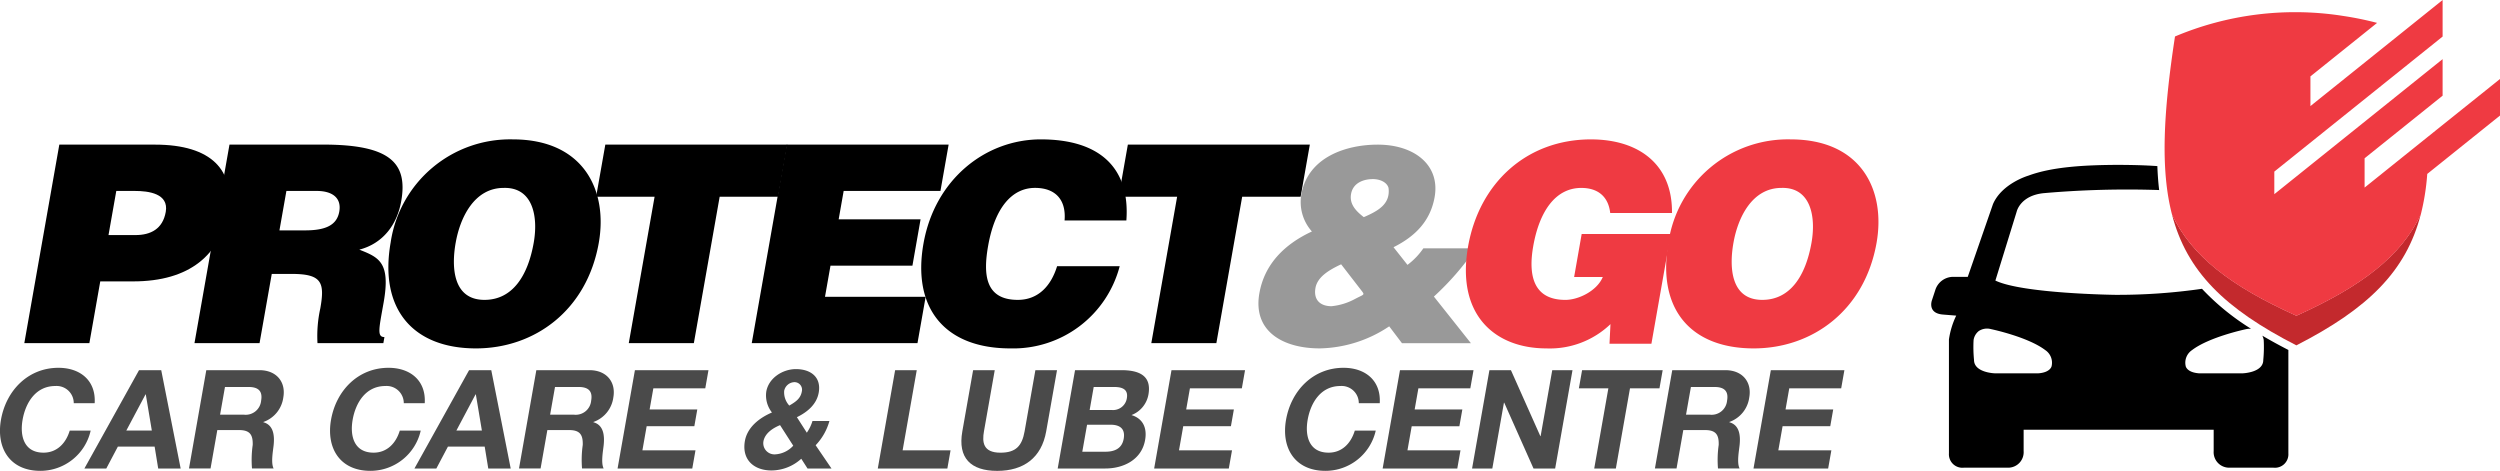 <svg xmlns="http://www.w3.org/2000/svg" width="430" height="80.989" viewBox="0 0 430 80.989">
  <g id="Group_150" data-name="Group 150" transform="translate(-71 -44.396)">
    <g id="Group_1" data-name="Group 1" transform="translate(71 44.396)">
      <path id="Path_1" data-name="Path 1" d="M1490.6,515.89c-11.276-5.086-18.009-10.246-21.4-17.434,2.533,9.81,9.072,16.226,21.4,22.534,12.323-6.307,18.862-12.724,21.4-22.534-3.388,7.188-10.12,12.348-21.4,17.434" transform="translate(-1095.625 -461.589)" fill="#c3292d"/>
      <path id="Path_2" data-name="Path 2" d="M1513.42,445.089l-1.518,1.218-10.9,8.749v-5.039l10.644-8.54,1.583-1.271,1.191-.955v-6.288l-1.792,1.437-1.569,1.26-25.586,20.53v-3.882l25.127-20.16,1.533-1.231,2.287-1.835v-6.288l-4.716,3.785-1.955,1.569-16.064,12.89v-5.109l11.469-9.2a54.859,54.859,0,0,0-5.771-1.186l-.492-.076a53.175,53.175,0,0,0-28.5,3.6c-2.039,13.289-2.492,22.977-.519,30.609,3.388,7.187,10.12,12.348,21.4,17.434,11.277-5.085,18.008-10.246,21.4-17.434a39.913,39.913,0,0,0,1.106-6.969l1.212-.972,11.31-9.075v-6.288Z" transform="translate(-1094.292 -422.792)" fill="#ef3a42"/>
      <path id="Path_3" data-name="Path 3" d="M715.178,558.724A2.952,2.952,0,0,0,712,555.763c-3.341,0-5.1,2.843-5.62,5.8-.5,2.82.257,5.663,3.6,5.663,2.274,0,3.829-1.564,4.507-3.791h3.6a8.871,8.871,0,0,1-8.66,6.918c-5.236,0-7.627-3.909-6.766-8.79.886-5.023,4.656-8.932,9.892-8.932,3.72,0,6.463,2.18,6.223,6.089Z" transform="translate(-702.493 -489.369)" fill="#4a4a4a"/>
    </g>
    <path id="Path_4" data-name="Path 4" d="M739.5,563.84h4.383l-1.037-6.208H742.8Zm5.482,6.54-.615-3.767h-6.326l-1.991,3.767h-3.767l9.4-16.917H745.5l3.343,16.917Z" transform="translate(-646.77 -445.398)" fill="#4a4a4a"/>
    <g id="Group_2" data-name="Group 2" transform="translate(103.501 107.662)">
      <path id="Path_5" data-name="Path 5" d="M774.55,561.115h4.075a2.664,2.664,0,0,0,2.985-2.416c.289-1.634-.487-2.345-2.145-2.345h-4.075Zm-2.371-7.653H781.3c3.032,0,4.579,2.108,4.128,4.667A5.189,5.189,0,0,1,782,562.371l-.008.048c1.741.474,1.948,2.251,1.767,3.956-.117,1.066-.492,3.056,0,4h-3.72a18.175,18.175,0,0,1,.122-4.052c.053-1.777-.5-2.559-2.368-2.559h-3.72l-1.166,6.61H769.2Z" transform="translate(-769.196 -553.059)" fill="#4a4a4a"/>
      <path id="Path_6" data-name="Path 6" d="M831.68,558.724a2.952,2.952,0,0,0-3.174-2.961c-3.341,0-5.1,2.843-5.62,5.8-.5,2.82.257,5.663,3.6,5.663,2.275,0,3.829-1.564,4.507-3.791h3.6a8.871,8.871,0,0,1-8.659,6.918c-5.236,0-7.627-3.909-6.766-8.79.886-5.023,4.655-8.932,9.892-8.932,3.72,0,6.463,2.18,6.223,6.089Z" transform="translate(-794.73 -552.635)" fill="#4a4a4a"/>
    </g>
    <path id="Path_7" data-name="Path 7" d="M856.006,563.84h4.382l-1.037-6.208H859.3Zm5.481,6.54-.615-3.767h-6.326l-1.992,3.767h-3.767l9.4-16.917h3.815l3.343,16.917Z" transform="translate(-706.505 -445.398)" fill="#4a4a4a"/>
    <g id="Group_3" data-name="Group 3" transform="translate(160.267 108.065)">
      <path id="Path_8" data-name="Path 8" d="M891.052,561.115h4.075a2.664,2.664,0,0,0,2.985-2.416c.288-1.634-.487-2.345-2.145-2.345h-4.075Zm-2.371-7.653H897.8c3.032,0,4.58,2.108,4.128,4.667a5.19,5.19,0,0,1-3.425,4.241l-.008.048c1.741.474,1.949,2.251,1.767,3.956-.117,1.066-.493,3.056,0,4h-3.72a18.2,18.2,0,0,1,.122-4.052c.053-1.777-.5-2.559-2.367-2.559h-3.72l-1.166,6.61H885.7Z" transform="translate(-885.698 -553.462)" fill="#4a4a4a"/>
    </g>
    <path id="Path_9" data-name="Path 9" d="M920.5,570.38l2.983-16.917h12.652l-.551,3.127h-8.932l-.64,3.626h8.2l-.509,2.889h-8.2l-.731,4.147H933.9l-.552,3.128Z" transform="translate(-743.277 -445.397)" fill="#4a4a4a"/>
    <g id="Group_4" data-name="Group 4" transform="translate(199.03 107.875)">
      <path id="Path_10" data-name="Path 10" d="M973.883,555.324a1.853,1.853,0,0,0-1.779,1.493,3.363,3.363,0,0,0,.88,2.536c1.055-.617,1.938-1.184,2.155-2.417a1.3,1.3,0,0,0-1.256-1.612m-2.488,7.393c-1.277.521-2.619,1.421-2.862,2.8a1.922,1.922,0,0,0,2.024,2.227,4.531,4.531,0,0,0,3.106-1.492Zm3.648,5.781a7.678,7.678,0,0,1-5.117,2.014c-3.056,0-5.143-1.872-4.579-5.07.418-2.37,2.5-3.981,4.655-4.9a4.731,4.731,0,0,1-.976-3.6c.413-2.346,2.837-3.862,5.088-3.862,2.559,0,4.4,1.374,3.929,4.051-.346,1.967-1.888,3.317-3.753,4.218L976,564.019a7.179,7.179,0,0,0,.971-2.013h2.914a9.8,9.8,0,0,1-2.37,4.169l2.729,4.005h-4.122Z" transform="translate(-965.255 -553.073)" fill="#4a4a4a"/>
    </g>
    <path id="Path_11" data-name="Path 11" d="M1012.353,570.38l2.983-16.917h3.72l-2.432,13.789h8.246l-.551,3.128Z" transform="translate(-790.374 -445.397)" fill="#4a4a4a"/>
    <g id="Group_5" data-name="Group 5" transform="translate(236.354 108.065)">
      <path id="Path_12" data-name="Path 12" d="M1056.447,563.982c-.807,4.573-3.9,6.8-8.425,6.8-4.549,0-6.815-2.2-6-6.8l1.855-10.52h3.72l-1.855,10.52c-.326,1.849-.174,3.673,2.835,3.673,2.654,0,3.711-1.161,4.154-3.673l1.855-10.52h3.72Z" transform="translate(-1041.855 -553.462)" fill="#4a4a4a"/>
      <path id="Path_13" data-name="Path 13" d="M1080.094,567.488h3.98c1.469,0,2.833-.473,3.141-2.226.305-1.73-.664-2.417-2.251-2.417h-4.051Zm1.266-7.179h3.766a2.4,2.4,0,0,0,2.63-2.013c.284-1.612-.889-1.943-2.217-1.943h-3.483Zm-2.513-6.847h7.961c3.222,0,5.218,1.043,4.662,4.194a4.654,4.654,0,0,1-2.921,3.53c1.957.593,2.719,2.18,2.348,4.289-.606,3.435-3.778,4.9-6.835,4.9h-8.2Z" transform="translate(-1059.293 -553.462)" fill="#4a4a4a"/>
    </g>
    <path id="Path_14" data-name="Path 14" d="M1109.911,570.38l2.983-16.917h12.651l-.551,3.127h-8.931l-.639,3.626h8.2l-.51,2.889h-8.2l-.731,4.147h9.121l-.552,3.128Z" transform="translate(-840.397 -445.397)" fill="#4a4a4a"/>
    <g id="Group_6" data-name="Group 6" transform="translate(292.025 107.662)">
      <path id="Path_15" data-name="Path 15" d="M1168.8,558.724a2.953,2.953,0,0,0-3.174-2.961c-3.341,0-5.1,2.843-5.62,5.8-.5,2.82.256,5.663,3.6,5.663,2.274,0,3.829-1.564,4.507-3.791h3.6a8.871,8.871,0,0,1-8.659,6.918c-5.236,0-7.628-3.909-6.767-8.79.886-5.023,4.655-8.932,9.892-8.932,3.72,0,6.463,2.18,6.223,6.089Z" transform="translate(-1156.111 -552.635)" fill="#4a4a4a"/>
    </g>
    <path id="Path_16" data-name="Path 16" d="M1190.569,570.38l2.983-16.917H1206.2l-.552,3.127h-8.932l-.639,3.626h8.2l-.509,2.889h-8.2l-.731,4.147h9.122l-.551,3.128Z" transform="translate(-881.754 -445.397)" fill="#4a4a4a"/>
    <path id="Path_17" data-name="Path 17" d="M1232.711,570.38l-5.04-11.325h-.047l-2,11.325h-3.482l2.983-16.917h3.7l5.06,11.349h.047l2-11.349h3.483l-2.983,16.917Z" transform="translate(-897.945 -445.397)" fill="#4a4a4a"/>
    <path id="Path_18" data-name="Path 18" d="M1262.477,570.38l2.432-13.79h-5.071l.552-3.127h13.861l-.552,3.127h-5.07l-2.432,13.79Z" transform="translate(-917.271 -445.397)" fill="#4a4a4a"/>
    <g id="Group_7" data-name="Group 7" transform="translate(355.643 108.065)">
      <path id="Path_19" data-name="Path 19" d="M1292.03,561.115h4.076a2.664,2.664,0,0,0,2.985-2.416c.288-1.634-.487-2.345-2.146-2.345h-4.075Zm-2.37-7.653h9.121c3.033,0,4.58,2.108,4.129,4.667a5.19,5.19,0,0,1-3.425,4.241l-.008.048c1.741.474,1.949,2.251,1.766,3.956-.116,1.066-.491,3.056.005,4h-3.72a18.1,18.1,0,0,1,.122-4.052c.053-1.777-.5-2.559-2.368-2.559h-3.72l-1.165,6.61h-3.719Z" transform="translate(-1286.677 -553.462)" fill="#4a4a4a"/>
    </g>
    <path id="Path_20" data-name="Path 20" d="M1321.482,570.38l2.983-16.917h12.652l-.552,3.127h-8.932l-.639,3.626h8.2l-.509,2.889h-8.2l-.731,4.147h9.122l-.552,3.128Z" transform="translate(-948.881 -445.397)" fill="#4a4a4a"/>
    <g id="Group_8" data-name="Group 8" transform="translate(75.187 68.369)">
      <path id="Path_21" data-name="Path 21" d="M1404.928,515.6c0,.033-.194,1.1-2.288,1.254h-7.456c-.153,0-3.617-.141-3.606-2.318a22.761,22.761,0,0,1-.074-3.4,2.419,2.419,0,0,1,.9-1.559,2.58,2.58,0,0,1,2.1-.327c.262.056,6.394,1.368,9.346,3.62a2.61,2.61,0,0,1,1.079,2.732m36.478-4.466a22.8,22.8,0,0,1-.076,3.418c.012,2.161-3.452,2.3-3.6,2.3h-7.449c-2.106-.158-2.3-1.221-2.3-1.266a2.606,2.606,0,0,1,1.094-2.728c2.94-2.244,9.072-3.556,9.331-3.611a3.561,3.561,0,0,1,.811-.068,41.522,41.522,0,0,1-8.428-6.867,101.307,101.307,0,0,1-14.969,1.039s-15.884-.2-20.567-2.454l3.665-11.866s.607-2.777,4.683-3.172a164.377,164.377,0,0,1,19.82-.531c-.155-1.315-.258-2.685-.309-4.119-2.143-.152-4.384-.2-6.644-.212h-.026c-5.737.021-11.356.312-15.515,1.854,0,0-4.549,1.327-6.088,4.9l-4.337,12.508h-2.373a3.232,3.232,0,0,0-3.222,2.3l-.567,1.723s-.852,2.262,1.94,2.463l2.237.18a14,14,0,0,0-1.253,4.107v19.6a2.314,2.314,0,0,0,2.548,2.45h7.675a2.666,2.666,0,0,0,2.625-2.858v-3.676H1432.8v3.676a2.666,2.666,0,0,0,2.625,2.858h7.675a2.313,2.313,0,0,0,2.548-2.45v-17.8q-2.383-1.223-4.48-2.459a2.54,2.54,0,0,1,.242.759" transform="translate(-1056.235 -476.614)"/>
      <path id="Path_22" data-name="Path 22" d="M730.2,489.4c2.608,0,4.69-1.044,5.208-3.984.56-3.178-2.969-3.605-5.34-3.605H726.9l-1.339,7.589Zm-19.12,18.592,6.021-34.149h16.458c9.818,0,13.766,4.506,12.528,11.525-1.3,7.351-6.479,12-16.3,12h-5.644l-1.874,10.624Z" transform="translate(-711.085 -472.941)"/>
      <path id="Path_23" data-name="Path 23" d="M785.756,488.593h4.411c3.462,0,5.463-.854,5.881-3.226.426-2.419-1.269-3.557-3.878-3.557h-5.217Zm-1.321,7.493-2.1,11.9H771.142l6.021-34.149h16.126c11.384,0,14.587,3.082,13.416,9.723-.694,3.937-3.034,7.257-7.211,8.348,3.371,1.328,5.4,2.181,4.189,9.059-.786,4.458-1.2,5.976.132,5.976l-.184,1.044H792.3a22.048,22.048,0,0,1,.485-5.977c.786-4.458.286-5.928-4.931-5.928Z" transform="translate(-741.879 -472.941)"/>
      <path id="Path_24" data-name="Path 24" d="M851.16,489.778c-.77,4.364-.4,9.819,4.957,9.819,4.838,0,7.471-4.174,8.466-9.819.82-4.648-.208-9.581-5.165-9.438-5.076,0-7.5,5.123-8.257,9.438m24.616,0c-2.049,11.62-11.029,18.166-21.131,18.166-10.719,0-16.71-6.641-14.661-18.261a20.771,20.771,0,0,1,21-17.691c12.189,0,16.381,8.775,14.792,17.786" transform="translate(-776.973 -471.992)"/>
    </g>
    <path id="Path_25" data-name="Path 25" d="M918.544,507.991l4.441-25.185H912.929l1.581-8.965h31.3l-1.581,8.965H934.178l-4.441,25.185Z" transform="translate(-739.395 -404.571)"/>
    <path id="Path_26" data-name="Path 26" d="M967.863,507.991l6.022-34.15h27.841l-1.405,7.968H983.673l-.861,4.885H996.9l-1.4,7.968H981.406l-.945,5.359h17.313l-1.405,7.968Z" transform="translate(-767.562 -404.571)"/>
    <g id="Group_9" data-name="Group 9" transform="translate(229.448 68.369)">
      <path id="Path_27" data-name="Path 27" d="M1052.342,485.937c.295-3.558-1.575-5.6-5.084-5.6-3.937,0-6.9,3.368-8.064,9.96-.845,4.791-.6,9.3,5.1,9.3,3.605,0,5.755-2.514,6.76-5.787h10.767a18.926,18.926,0,0,1-18.809,14.134c-11.288,0-16.9-6.925-14.94-18.023,1.949-11.051,10.655-17.929,20.188-17.929,10.435,0,15.357,5.17,14.711,13.945Z" transform="translate(-1027.683 -471.992)"/>
    </g>
    <path id="Path_28" data-name="Path 28" d="M1103,507.991l4.441-25.185h-10.055l1.58-8.965h31.3l-1.581,8.965h-10.055l-4.441,25.185Z" transform="translate(-833.975 -404.571)"/>
    <g id="Group_10" data-name="Group 10" transform="translate(287.45 68.369)">
      <path id="Path_29" data-name="Path 29" d="M1162.654,482.332c-.3,1.707.771,2.893,2.191,3.984,2.413-1.044,4.614-2.229,4.254-5.027-.291-1.044-1.583-1.518-2.674-1.518-1.66,0-3.436.663-3.771,2.561m-1.706,12.095c-2.016.948-4.075,2.134-4.418,4.078-.359,2.04.823,3.13,2.769,3.13a10.644,10.644,0,0,0,4.01-1.233c1.518-.806,1.731-.664,1.231-1.328Zm8.269,10.671a22.114,22.114,0,0,1-11.957,3.794c-6.261,0-11.537-2.893-10.375-9.486.887-5.027,4.334-8.442,9.036-10.624a7.6,7.6,0,0,1-1.812-6.4c1.13-6.4,7.718-8.537,13.126-8.537,6.308,0,10.764,3.509,9.794,9.012-.719,4.079-3.274,6.735-7.071,8.632l2.4,3.037a12.05,12.05,0,0,0,2.732-2.847h9.011a47.766,47.766,0,0,1-7.2,8.3l6.366,8.016h-11.858Z" transform="translate(-1146.722 -472.941)" fill="#999"/>
      <path id="Path_30" data-name="Path 30" d="M1251.863,507.138h-7.209l.167-3.368a15.064,15.064,0,0,1-11.028,4.174c-8.727,0-15.558-5.644-13.459-17.55,1.924-10.909,10.075-18.4,21.127-18.4,8.2,0,14.045,4.268,13.94,12.664h-10.624c-.313-2.8-2.085-4.316-4.977-4.316-4.412,0-7.2,3.984-8.263,10.008-.853,4.838-.114,9.249,5.53,9.249,2.277,0,5.446-1.565,6.434-3.937h-4.932l1.3-7.4h15.319Z" transform="translate(-1184.27 -471.992)" fill="#ef3a42"/>
      <path id="Path_31" data-name="Path 31" d="M1302.225,489.778c-.77,4.364-.4,9.819,4.956,9.819,4.839,0,7.472-4.174,8.467-9.819.82-4.648-.208-9.581-5.165-9.438-5.074,0-7.5,5.123-8.257,9.438m24.616,0c-2.049,11.62-11.029,18.166-21.133,18.166-10.719,0-16.709-6.641-14.66-18.261a20.77,20.77,0,0,1,21-17.691c12.19,0,16.382,8.775,14.793,17.786" transform="translate(-1220.521 -471.992)" fill="#ef3a42"/>
    </g>
  </g>
</svg>

